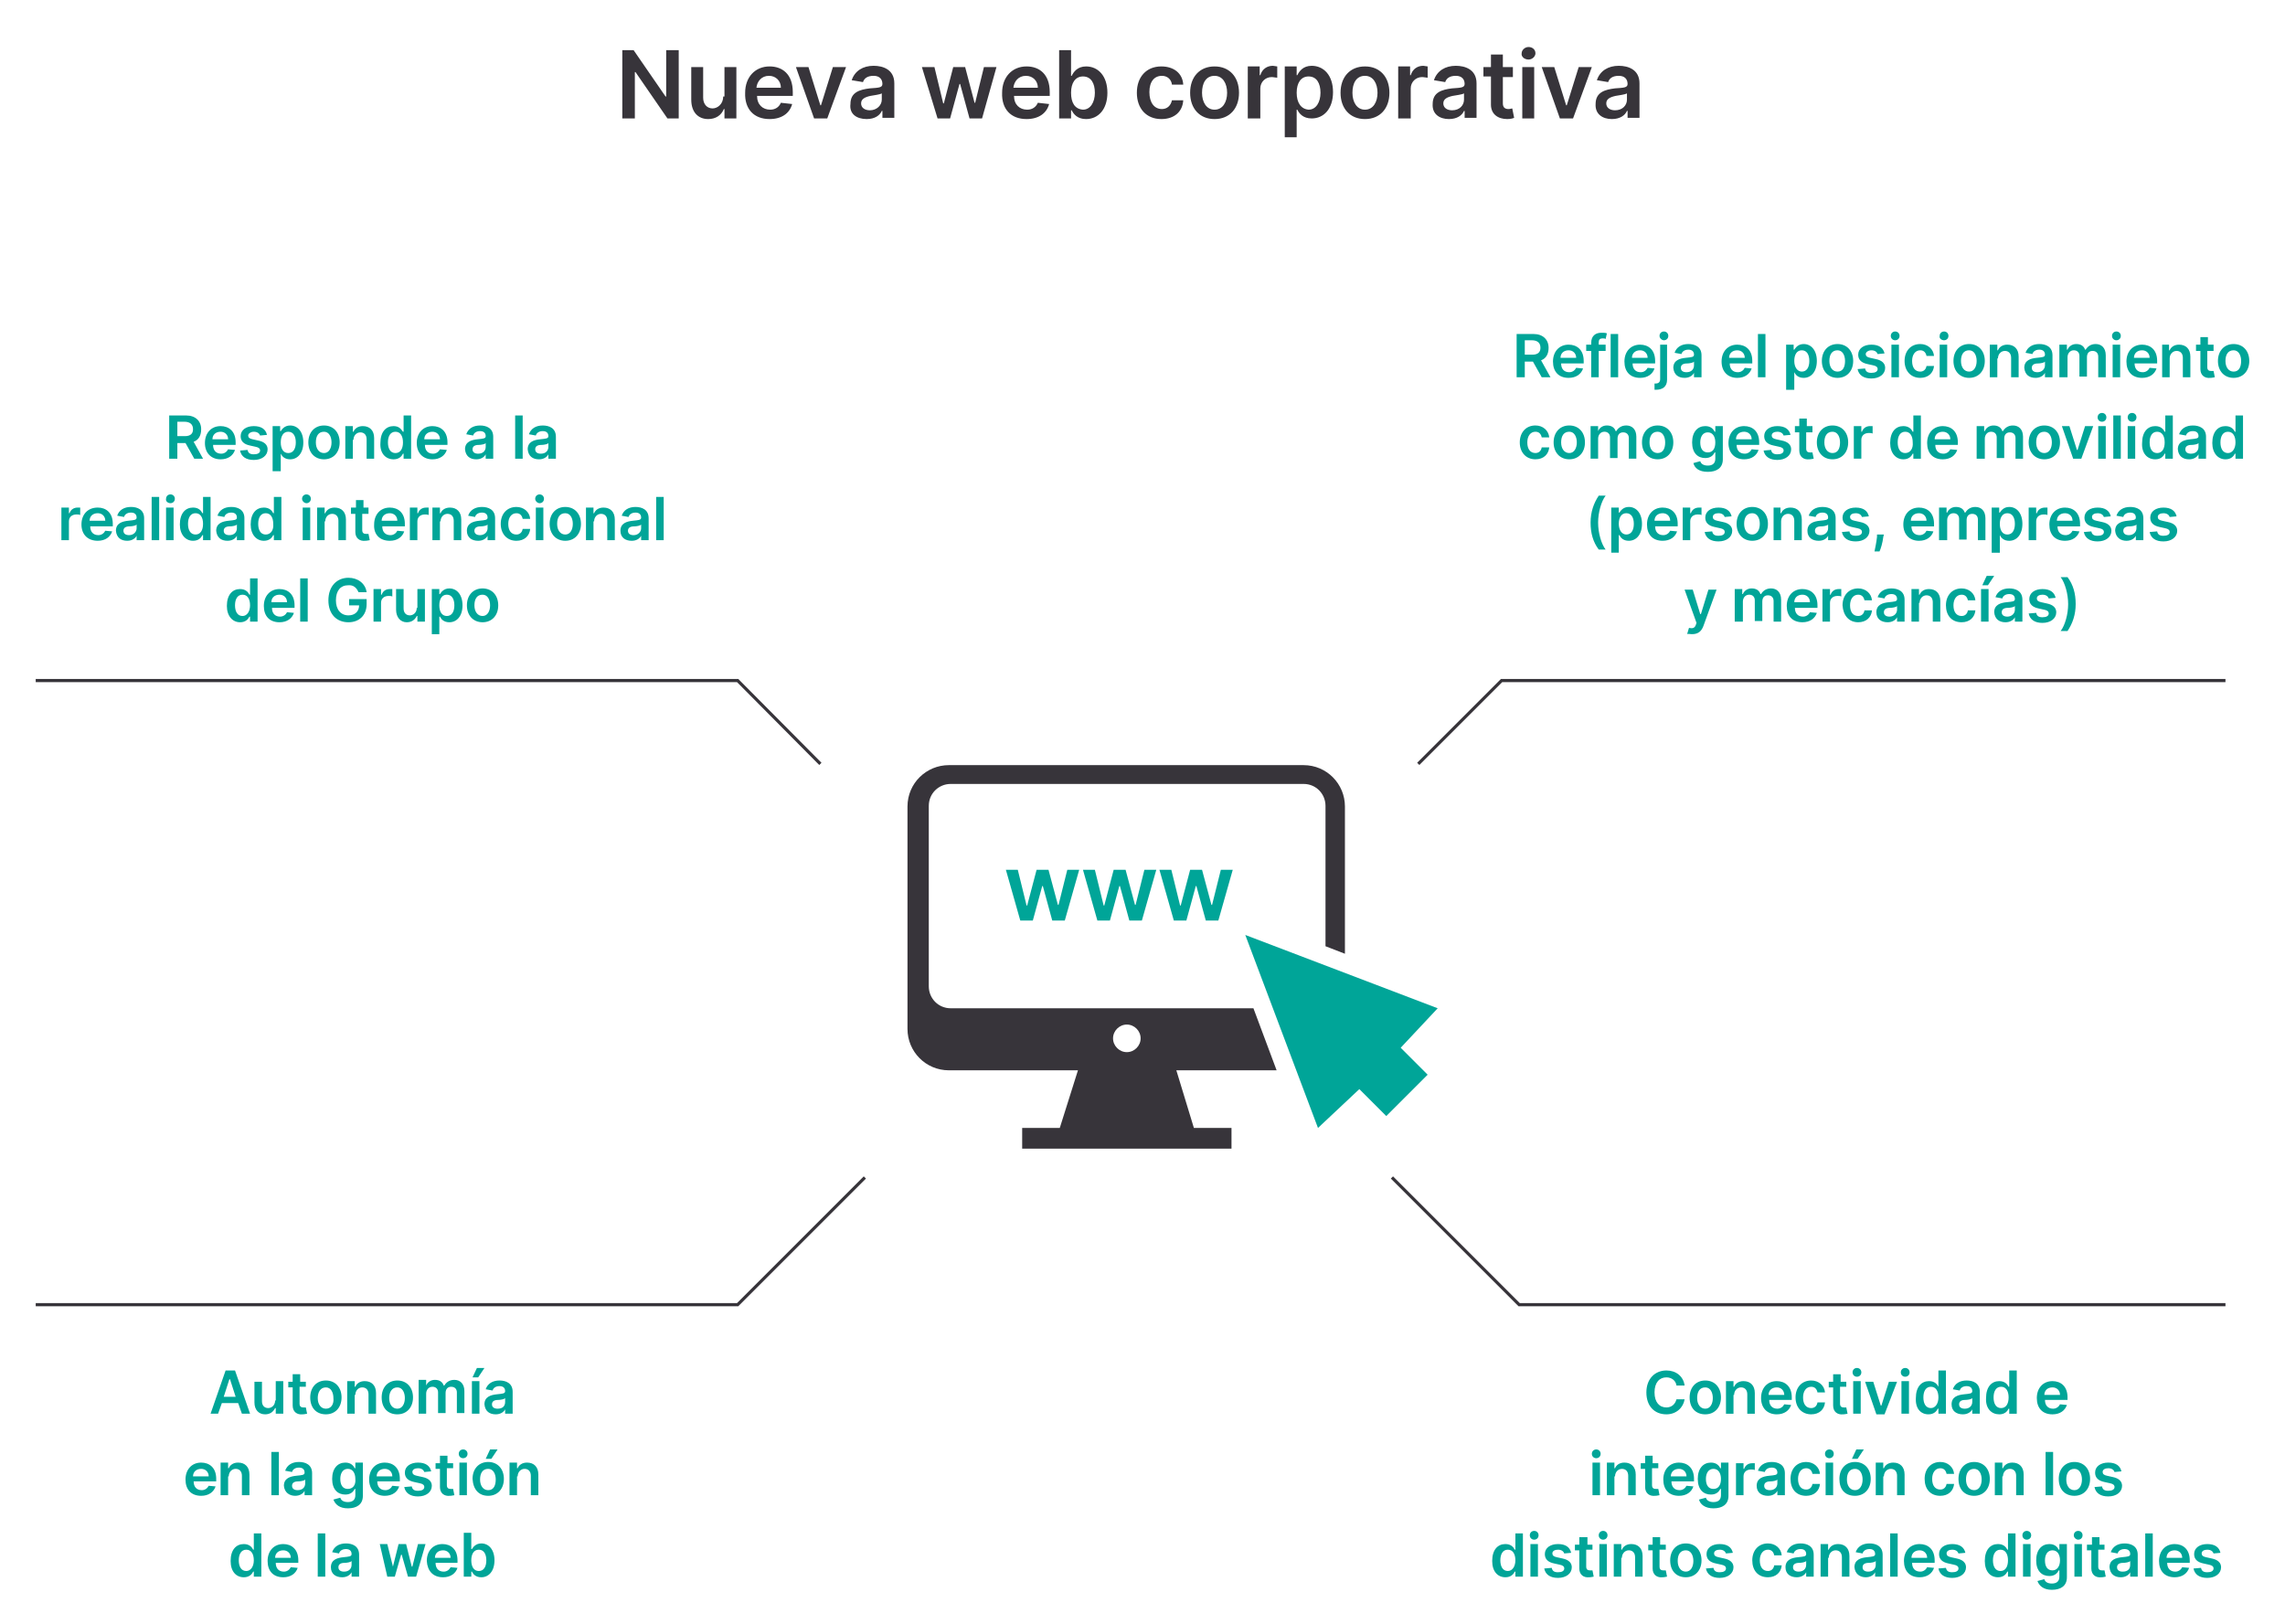 <svg enable-background="new 0 0 364.6 259.1" viewBox="0 0 364.6 259.1" xmlns="http://www.w3.org/2000/svg"><g fill="#00a598"><path d="m77 98.3c-.8 0-1.3-.7-1.3-1.7s.4-1.7 1.3-1.7c.8 0 1.2.8 1.2 1.7s-.4 1.7-1.2 1.7m0 1c1.5 0 2.5-1.1 2.5-2.7s-1-2.7-2.5-2.7-2.5 1.1-2.5 2.7 1 2.7 2.5 2.7m-6.9-2.7c0-1 .4-1.7 1.2-1.7s1.2.7 1.2 1.7-.4 1.7-1.2 1.7-1.2-.7-1.2-1.7m-1.2 4.6h1.2v-2.8h.1c.2.4.6.9 1.5.9 1.2 0 2.1-1 2.1-2.7s-.9-2.7-2.1-2.7c-.9 0-1.3.6-1.5.9h-.1v-.8h-1.2zm-2.4-4.2c0 .8-.6 1.2-1.1 1.2-.6 0-1-.4-1-1.1v-3.1h-1.2v3.3c0 1.2.7 2 1.7 2 .8 0 1.3-.4 1.6-1h.1v.9h1.2v-5.2h-1.2v3zm-6.9 2.2h1.2v-3c0-.7.5-1.1 1.2-1.1.2 0 .5 0 .6.1v-1.2c-.1 0-.3 0-.4 0-.6 0-1.1.3-1.3.9h-.1v-.9h-1.2zm-2.4-4.7h1.3c-.2-1.4-1.4-2.3-2.9-2.3-1.8 0-3.2 1.3-3.2 3.6 0 2.2 1.3 3.5 3.2 3.5 1.7 0 2.9-1.1 2.9-2.9v-.8h-2.8v1h1.6c0 1-.7 1.6-1.7 1.6-1.2 0-2-.9-2-2.4 0-1.6.8-2.4 1.9-2.4.9-.1 1.4.4 1.7 1.1m-8.1-2.2h-1.2v6.9h1.2zm-5.8 3.8c0-.7.5-1.2 1.3-1.2.7 0 1.2.5 1.2 1.2zm1.3 3.2c1.2 0 2-.6 2.3-1.5l-1.1-.1c-.2.4-.6.7-1.1.7-.8 0-1.3-.5-1.3-1.4h3.6v-.4c0-1.8-1.1-2.6-2.4-2.6-1.5 0-2.5 1.1-2.5 2.7s.9 2.6 2.5 2.6m-5.9-1c-.8 0-1.2-.7-1.2-1.7s.4-1.7 1.2-1.7 1.2.7 1.2 1.7-.5 1.7-1.2 1.7m-.4 1c.9 0 1.3-.5 1.5-.9h.1v.8h1.2v-6.9h-1.2v2.6h-.1c-.2-.4-.6-.9-1.5-.9-1.2 0-2.1.9-2.1 2.7 0 1.6.9 2.6 2.1 2.6"/><path d="m105.9 79.3h-1.2v6.9h1.2zm-4.8 6.1c-.5 0-.9-.2-.9-.7s.4-.7 1-.7c.3 0 1-.1 1.1-.3v.6c0 .6-.5 1.1-1.2 1.1m-.3.9c.8 0 1.3-.4 1.5-.8v.7h1.2v-3.5c0-1.4-1.1-1.8-2.1-1.8-1.1 0-1.9.5-2.2 1.4l1.1.2c.1-.4.5-.7 1.1-.7s.9.3.9.8c0 .4-.4.4-1.3.5-1 .1-2 .4-2 1.6 0 1.1.8 1.6 1.8 1.6m-6-3.1c0-.7.5-1.2 1.1-1.2s1 .4 1 1.1v3.1h1.2v-3.3c0-1.2-.7-1.9-1.8-1.9-.8 0-1.3.4-1.5.9h-.1v-.9h-1.2v5.2h1.2v-3zm-4.6 2.1c-.8 0-1.3-.7-1.3-1.7s.4-1.7 1.3-1.7c.8 0 1.2.8 1.2 1.7s-.4 1.7-1.2 1.7m0 1c1.5 0 2.5-1.1 2.5-2.7s-1-2.7-2.5-2.7-2.5 1.1-2.5 2.7 1 2.7 2.5 2.7m-4.1-6c.4 0 .7-.3.7-.7s-.3-.7-.7-.7-.7.3-.7.7.4.7.7.7m-.6 5.9h1.2v-5.2h-1.2zm-3.1.1c1.3 0 2.1-.8 2.2-1.9h-1.2c-.1.6-.5.9-1 .9-.8 0-1.3-.6-1.3-1.7 0-1 .5-1.7 1.3-1.7.6 0 .9.4 1 .9h1.2c-.1-1.1-1-1.9-2.2-1.9-1.5 0-2.5 1.1-2.5 2.7s1 2.7 2.5 2.7m-5.8-.9c-.5 0-.9-.2-.9-.7s.4-.7 1-.7c.3 0 1-.1 1.1-.3v.6c0 .6-.5 1.1-1.2 1.1m-.3.9c.8 0 1.3-.4 1.5-.8v.7h1.2v-3.5c0-1.4-1.1-1.8-2.1-1.8-1.1 0-1.9.5-2.2 1.4l1.1.2c.1-.4.5-.7 1.1-.7s.9.3.9.8c0 .4-.4.4-1.3.5-1 .1-2 .4-2 1.6 0 1.1.8 1.6 1.8 1.6m-6-3.1c0-.7.5-1.2 1.1-1.2s1 .4 1 1.1v3.1h1.2v-3.3c0-1.2-.7-1.9-1.8-1.9-.8 0-1.3.4-1.5.9h-.1v-.9h-1.2v5.2h1.2v-3zm-4.9 3h1.2v-3c0-.7.5-1.1 1.2-1.1.2 0 .5 0 .6.1v-1.2c-.1 0-.3 0-.4 0-.6 0-1.1.3-1.3.9h-.1v-.9h-1.2zm-4.5-3.1c0-.7.5-1.2 1.3-1.2.7 0 1.2.5 1.2 1.2zm1.3 3.2c1.2 0 2-.6 2.3-1.5l-1.1-.1c-.2.4-.6.7-1.1.7-.8 0-1.3-.5-1.3-1.4h3.6v-.4c0-1.8-1.1-2.6-2.4-2.6-1.5 0-2.5 1.1-2.5 2.7-.1 1.6.9 2.6 2.5 2.6m-3.2-5.3h-1v-1.2h-1.2v1.2h-.8v1h.7v2.9c0 1 .7 1.5 1.6 1.4.3 0 .6-.1.7-.1l-.2-1c-.1 0-.2 0-.4 0-.3 0-.6-.1-.6-.6v-2.6h1v-1zm-7.1 2.2c0-.7.5-1.2 1.1-1.2s1 .4 1 1.1v3.1h1.2v-3.3c0-1.2-.7-1.9-1.8-1.9-.8 0-1.3.4-1.5.9h-.1v-.9h-1.2v5.2h1.2v-3zm-3-2.9c.4 0 .7-.3.7-.7s-.3-.7-.7-.7-.7.3-.7.7.4.7.7.7m-.6 5.9h1.2v-5.2h-1.2zm-5.9-.9c-.8 0-1.2-.7-1.2-1.7s.4-1.7 1.2-1.7 1.2.7 1.2 1.7c.1 1-.4 1.7-1.2 1.7m-.3 1c.9 0 1.3-.5 1.5-.9h.1v.8h1.2v-6.9h-1.2v2.6h-.1c-.2-.4-.6-.9-1.5-.9-1.2 0-2.1.9-2.1 2.7 0 1.6.9 2.6 2.1 2.6m-5.5-.9c-.5 0-.9-.2-.9-.7s.4-.7 1-.7c.3 0 1-.1 1.1-.3v.6c0 .6-.4 1.1-1.2 1.1m-.3.9c.8 0 1.3-.4 1.5-.8v.7h1.2v-3.5c0-1.4-1.1-1.8-2.1-1.8-1.1 0-1.9.5-2.2 1.4l1.1.2c.1-.4.5-.7 1.1-.7s.9.3.9.8c0 .4-.4.4-1.3.5-1 .1-2 .4-2 1.6.1 1.1.8 1.6 1.8 1.6m-5.1-1c-.8 0-1.2-.7-1.2-1.7s.4-1.7 1.2-1.7 1.2.7 1.2 1.7-.4 1.7-1.2 1.7m-.4 1c.9 0 1.3-.5 1.5-.9h.1v.8h1.2v-6.9h-1.2v2.6h-.1c-.2-.4-.6-.9-1.5-.9-1.2 0-2.1.9-2.1 2.7 0 1.6.9 2.6 2.1 2.6m-3.6-6c.4 0 .7-.3.7-.7s-.3-.7-.7-.7-.7.3-.7.7c-.1.4.3.7.7.7m-.7 5.9h1.2v-5.2h-1.2zm-1.1-6.9h-1.2v6.9h1.2zm-4.8 6.1c-.5 0-.9-.2-.9-.7s.4-.7 1-.7c.3 0 1-.1 1.1-.3v.6c0 .6-.5 1.1-1.2 1.1m-.3.9c.8 0 1.3-.4 1.5-.8v.7h1.2v-3.5c0-1.4-1.1-1.8-2.1-1.8-1.1 0-1.9.5-2.2 1.4l1.1.2c.1-.4.5-.7 1.1-.7s.9.3.9.8c0 .4-.4.4-1.3.5-1 .1-2 .4-2 1.6.1 1.1.8 1.6 1.8 1.6m-6-3.2c0-.7.5-1.2 1.3-1.2.7 0 1.2.5 1.2 1.2zm1.3 3.2c1.2 0 2-.6 2.3-1.5l-1.1-.1c-.2.4-.6.7-1.1.7-.8 0-1.3-.5-1.3-1.4h3.6v-.4c0-1.8-1.1-2.6-2.4-2.6-1.6 0-2.6 1.1-2.6 2.7s1 2.6 2.6 2.6m-5.8-.1h1.2v-3c0-.7.5-1.1 1.2-1.1.2 0 .5 0 .6.1v-1.2c-.1 0-.3 0-.4 0-.6 0-1.1.3-1.3.9h-.1v-.9h-1.2z"/><path d="m86.3 72.4c-.5 0-.9-.2-.9-.7s.4-.7 1-.7c.3 0 1-.1 1.1-.3v.6c0 .6-.4 1.1-1.2 1.1m-.3.9c.8 0 1.3-.4 1.5-.8v.7h1.2v-3.5c0-1.4-1.1-1.8-2.1-1.8-1.1 0-1.9.5-2.2 1.4l1.1.2c.1-.4.5-.7 1.1-.7s.9.3.9.8c0 .4-.4.4-1.3.5-1 .1-2 .4-2 1.6.1 1.1.8 1.6 1.8 1.6m-2.6-7h-1.2v6.9h1.2zm-7.1 6.1c-.5 0-.9-.2-.9-.7s.4-.7 1-.7c.3 0 1-.1 1.1-.3v.6c0 .6-.4 1.1-1.2 1.1m-.3.9c.8 0 1.3-.4 1.5-.8v.7h1.2v-3.5c0-1.4-1.1-1.8-2.1-1.8-1.1 0-1.9.5-2.2 1.4l1.1.2c.1-.4.5-.7 1.1-.7s.9.3.9.8c0 .4-.4.4-1.3.5-1 .1-2 .4-2 1.6.1 1.1.8 1.6 1.8 1.6m-8.3-3.2c0-.7.5-1.2 1.3-1.2.7 0 1.2.5 1.2 1.2zm1.3 3.2c1.2 0 2-.6 2.3-1.5l-1.1-.1c-.2.4-.6.7-1.1.7-.8 0-1.3-.5-1.3-1.4h3.6v-.4c0-1.8-1.1-2.6-2.4-2.6-1.5 0-2.5 1.1-2.5 2.7s1 2.6 2.5 2.6m-5.9-1c-.8 0-1.2-.7-1.2-1.7s.4-1.7 1.2-1.7 1.2.7 1.2 1.7-.4 1.7-1.2 1.7m-.3 1c.9 0 1.3-.5 1.5-.9h.1v.8h1.2v-6.9h-1.2v2.6h-.1c-.3-.4-.6-.9-1.5-.9-1.2 0-2.1.9-2.1 2.7-.1 1.6.8 2.6 2.1 2.6m-6.4-3.1c0-.7.5-1.2 1.1-1.2s1 .4 1 1.1v3.1h1.2v-3.3c0-1.2-.7-1.9-1.8-1.9-.8 0-1.3.4-1.5.9h-.1v-.9h-1.2v5.2h1.2v-3zm-4.7 2.1c-.8 0-1.3-.7-1.3-1.7s.4-1.7 1.3-1.7c.8 0 1.2.8 1.2 1.7s-.4 1.7-1.2 1.7m0 1c1.5 0 2.5-1.1 2.5-2.7s-1-2.7-2.5-2.7-2.5 1.1-2.5 2.7 1 2.7 2.5 2.7m-6.9-2.7c0-1 .4-1.7 1.2-1.7s1.2.7 1.2 1.7-.4 1.7-1.2 1.7-1.2-.7-1.2-1.7m-1.2 4.6h1.2v-2.8c.2.4.6.9 1.5.9 1.2 0 2.1-1 2.1-2.7s-.9-2.7-2.1-2.7c-.9 0-1.3.6-1.5.9h-.1v-.8h-1.2v7.2zm-1-5.8c-.2-.9-.9-1.4-2.1-1.4s-2.1.6-2.1 1.6c0 .8.5 1.3 1.5 1.5l.9.2c.5.1.7.3.7.6 0 .4-.4.6-1 .6s-.9-.2-1-.7l-1.2.1c.2 1 1 1.5 2.2 1.5 1.3 0 2.2-.7 2.2-1.7 0-.7-.5-1.2-1.5-1.4l-.9-.2c-.5-.1-.7-.3-.7-.6s.4-.6.9-.6c.6 0 .9.3 1 .6zm-8.7.7c0-.7.5-1.2 1.3-1.2.7 0 1.2.5 1.2 1.2zm1.3 3.2c1.2 0 2-.6 2.3-1.5l-1.1-.1c-.2.4-.6.7-1.1.7-.8 0-1.3-.5-1.3-1.4h3.6v-.4c0-1.8-1.1-2.6-2.4-2.6-1.5 0-2.5 1.1-2.5 2.7s1 2.6 2.5 2.6m-6.9-3.7v-2.3h1.1c.9 0 1.4.4 1.4 1.2 0 .7-.4 1.1-1.3 1.1zm-1.3 3.6h1.3v-2.5h1.3l1.4 2.5h1.4l-1.5-2.7c.8-.3 1.2-1 1.2-2 0-1.3-.9-2.2-2.4-2.2h-2.7z"/><path d="m75.2 249c0-1 .4-1.7 1.2-1.7s1.2.7 1.2 1.7-.4 1.7-1.2 1.7-1.2-.7-1.2-1.7m-1.2 2.6h1.2v-.8h.1c.2.4.6.9 1.5.9 1.2 0 2.1-1 2.1-2.7s-.9-2.7-2.1-2.7c-.9 0-1.3.6-1.5.9h-.1v-2.6h-1.2zm-4.6-3c0-.7.5-1.2 1.3-1.2.7 0 1.2.5 1.2 1.2zm1.3 3.1c1.2 0 2-.6 2.3-1.5l-1.1-.1c-.2.4-.6.7-1.1.7-.8 0-1.3-.5-1.3-1.4h3.5v-.4c0-1.8-1.1-2.6-2.4-2.6-1.5 0-2.5 1.1-2.5 2.7.1 1.6 1 2.6 2.6 2.6m-8.9-.1h1.2l1-3.5h.1l1 3.5h1.3l1.5-5.2h-1.2l-.9 3.6h-.1l-.9-3.6h-1.2l-.9 3.6-.9-3.6h-1.2zm-6.9-.8c-.5 0-.9-.2-.9-.7s.4-.7 1-.7c.3 0 1-.1 1.1-.3v.6c0 .7-.5 1.1-1.2 1.1m-.3.9c.8 0 1.3-.4 1.5-.8v.7h1.2v-3.5c0-1.4-1.1-1.8-2.1-1.8-1.1 0-1.9.5-2.2 1.4l1.1.2c.1-.4.5-.7 1.1-.7s.9.3.9.8c0 .4-.4.4-1.3.5-1 .1-2 .4-2 1.6 0 1.1.8 1.6 1.8 1.6m-2.7-7h-1.2v6.9h1.2zm-8 3.9c0-.7.5-1.2 1.3-1.2.7 0 1.2.5 1.2 1.2zm1.3 3.1c1.2 0 2-.6 2.3-1.5l-1.1-.1c-.2.4-.6.7-1.1.7-.8 0-1.3-.5-1.3-1.4h3.6v-.4c0-1.8-1.1-2.6-2.4-2.6-1.5 0-2.5 1.1-2.5 2.7s.9 2.6 2.5 2.6m-5.9-1c-.8 0-1.2-.7-1.2-1.7s.4-1.7 1.2-1.7 1.2.7 1.2 1.7-.5 1.7-1.2 1.7m-.4 1c.9 0 1.3-.5 1.5-.9h.1v.8h1.2v-6.9h-1.2v2.6h-.1c-.2-.4-.6-.9-1.5-.9-1.2 0-2.1.9-2.1 2.7 0 1.7.9 2.6 2.1 2.6"/><path d="m82.6 235.6c0-.7.5-1.2 1.1-1.2s1 .4 1 1.1v3.1h1.2v-3.3c0-1.2-.7-1.9-1.8-1.9-.8 0-1.3.4-1.5.9h-.1v-.9h-1.2v5.2h1.2v-3zm-5.1-2.8h.9l1-1.5h-1.2zm.4 5c-.8 0-1.3-.7-1.3-1.7s.4-1.7 1.3-1.7c.8 0 1.2.8 1.2 1.7s-.3 1.7-1.2 1.7m0 .9c1.5 0 2.5-1.1 2.5-2.7s-1-2.7-2.5-2.7-2.5 1.1-2.5 2.7c.1 1.7 1 2.7 2.5 2.7m-4-6c.4 0 .7-.3.7-.7s-.3-.7-.7-.7-.7.3-.7.7.3.7.7.7m-.6 5.9h1.2v-5.2h-1.2zm-.9-5.1h-1v-1.2h-1.2v1.2h-.7v.9h.7v2.9c0 1 .7 1.5 1.6 1.4.3 0 .6-.1.7-.1l-.2-1c-.1 0-.2 0-.4 0-.3 0-.6-.1-.6-.6v-2.7h1v-.8zm-3.6 1.3c-.2-.9-.9-1.4-2.1-1.4s-2.1.6-2.1 1.6c0 .8.5 1.3 1.5 1.5l.9.2c.5.1.7.3.7.6 0 .4-.4.6-1 .6s-.9-.2-1-.7l-1.2.1c.2 1 1 1.5 2.2 1.5 1.3 0 2.2-.7 2.2-1.7 0-.7-.5-1.2-1.5-1.4l-.9-.2c-.5-.1-.7-.3-.7-.6 0-.4.4-.6.9-.6.6 0 .9.3 1 .6zm-8.7.8c0-.7.5-1.2 1.3-1.2.7 0 1.2.5 1.2 1.2zm1.3 3.1c1.2 0 2-.6 2.3-1.5l-1.1-.1c-.2.4-.6.7-1.1.7-.8 0-1.3-.5-1.3-1.4h3.6v-.4c0-1.8-1.1-2.6-2.4-2.6-1.5 0-2.5 1.1-2.5 2.7s1 2.6 2.5 2.6m-5.9-1.1c-.8 0-1.2-.6-1.2-1.6 0-.9.4-1.6 1.2-1.6s1.2.7 1.2 1.6c.1 1-.4 1.6-1.2 1.6m0 3.1c1.4 0 2.4-.6 2.4-2v-5.3h-1.2v.9h-.1c-.2-.4-.6-.9-1.5-.9-1.2 0-2.1.9-2.1 2.6s.9 2.5 2.1 2.5c.9 0 1.3-.5 1.5-.9h.1v1c0 .8-.5 1.1-1.2 1.1s-1.1-.3-1.2-.7l-1.1.3c.3.8 1 1.4 2.3 1.4m-8-2.9c-.5 0-.9-.2-.9-.7s.4-.7 1-.7c.3 0 1-.1 1.1-.3v.6c0 .7-.5 1.1-1.2 1.1m-.4.9c.8 0 1.3-.4 1.5-.8v.7h1.2v-3.5c0-1.4-1.1-1.8-2.1-1.8-1.1 0-1.9.5-2.2 1.4l1.1.2c.1-.4.5-.7 1.1-.7s.9.3.9.8c0 .4-.4.4-1.3.5-1 .1-2 .4-2 1.6.1 1.1.9 1.6 1.8 1.6m-2.6-7h-1.2v6.9h1.2zm-8 3.9c0-.7.5-1.2 1.1-1.2s1 .4 1 1.1v3.1h1.2v-3.3c0-1.2-.7-1.9-1.8-1.9-.8 0-1.3.4-1.5.9h-.1v-.9h-1.2v5.2h1.2v-3zm-5.7 0c0-.7.5-1.2 1.3-1.2.7 0 1.2.5 1.2 1.2zm1.3 3.1c1.2 0 2-.6 2.3-1.5l-1.1-.1c-.2.4-.6.7-1.1.7-.8 0-1.3-.5-1.3-1.4h3.6v-.4c0-1.8-1.1-2.6-2.4-2.6-1.5 0-2.5 1.1-2.5 2.7s.9 2.6 2.5 2.6"/><path d="m79.4 224.8c-.5 0-.9-.2-.9-.7s.4-.7 1-.7c.3 0 1-.1 1.1-.3v.6c0 .7-.4 1.1-1.2 1.1m-.3.9c.8 0 1.3-.4 1.5-.8v.7h1.2v-3.5c0-1.4-1.1-1.8-2.1-1.8-1.1 0-1.9.5-2.2 1.4l1.1.2c.1-.4.5-.7 1.1-.7s.9.3.9.8c0 .4-.4.4-1.3.5-1 .1-2 .4-2 1.6.1 1.1.8 1.6 1.8 1.6m-3.7-5.9h.9l1-1.5h-1.2zm-.1 5.8h1.2v-5.2h-1.2zm-8.5 0h1.2v-3.2c0-.6.4-1.1 1-1.1.5 0 .9.3.9.9v3.3h1.2v-3.2c0-.6.3-1 .9-1 .5 0 .9.3.9.9v3.3h1.2v-3.5c0-1.2-.7-1.8-1.6-1.8-.8 0-1.3.4-1.6.9h-.1c-.2-.6-.7-.9-1.4-.9s-1.2.4-1.4.9v-.9h-1.2zm-3.4-.8c-.8 0-1.3-.7-1.3-1.7 0-.9.4-1.7 1.3-1.7.8 0 1.2.8 1.2 1.7s-.4 1.7-1.2 1.7m0 .9c1.5 0 2.5-1.1 2.5-2.7s-1-2.7-2.5-2.7-2.5 1.1-2.5 2.7c0 1.7 1 2.7 2.5 2.7m-6.7-3.1c0-.7.5-1.2 1.1-1.2s1 .4 1 1.1v3.1h1.2v-3.3c0-1.2-.7-1.9-1.8-1.9-.8 0-1.3.4-1.5.9h-.1v-.9h-1.2v5.2h1.2v-3zm-4.7 2.2c-.8 0-1.3-.7-1.3-1.7 0-.9.4-1.7 1.3-1.7.8 0 1.2.8 1.2 1.7.1.9-.3 1.7-1.2 1.7m0 .9c1.5 0 2.5-1.1 2.5-2.7s-1-2.7-2.5-2.7-2.5 1.1-2.5 2.7c0 1.7 1 2.7 2.5 2.7m-3.1-5.2h-1v-1.2h-1.2v1.2h-.7v.9h.7v2.9c0 1 .7 1.5 1.6 1.4.3 0 .6-.1.7-.1l-.2-1c-.1 0-.2 0-.4 0-.3 0-.6-.1-.6-.6v-2.7h1v-.8zm-5 3c0 .8-.6 1.2-1.1 1.2-.6 0-1-.4-1-1.1v-3.1h-1.2v3.3c0 1.2.7 1.9 1.7 1.9.8 0 1.3-.4 1.6-1h.1v.9h1.2v-5.2h-1.2v3.1zm-8.2-.6.9-2.8h.1l.9 2.8zm-.9 2.7.6-1.7h2.6l.6 1.7h1.3l-2.4-6.9h-1.5l-2.4 6.9z"/><path d="m331.2 96.4c0-1.7-.4-3.1-1.3-4.3h-1.1c.7.9 1.2 2.7 1.2 4.3s-.5 3.4-1.2 4.3h1.1c.8-1.2 1.3-2.6 1.3-4.3m-3.2-1c-.2-.9-.9-1.4-2.1-1.4s-2.1.6-2.1 1.6c0 .8.5 1.3 1.5 1.5l.9.2c.5.1.7.3.7.6 0 .4-.4.6-1 .6s-.9-.2-1-.7l-1.2.1c.2 1 1 1.5 2.2 1.5 1.3 0 2.2-.7 2.2-1.7 0-.7-.5-1.2-1.5-1.4l-.9-.2c-.5-.1-.7-.3-.7-.6 0-.4.4-.6.9-.6.6 0 .9.3 1 .6zm-7.7 3c-.5 0-.9-.2-.9-.7s.4-.7 1-.7c.3 0 1-.1 1.1-.3v.6c0 .6-.5 1.1-1.2 1.1m-.3.9c.8 0 1.3-.4 1.5-.8v.7h1.2v-3.5c0-1.4-1.1-1.8-2.1-1.8-1.1 0-1.9.5-2.2 1.4l1.1.2c.1-.4.5-.7 1.1-.7s.9.3.9.8c0 .4-.4.4-1.3.5-1 .1-2 .4-2 1.6.1 1.1.8 1.6 1.8 1.6m-3.7-5.9h.9l1-1.5h-1.2zm-.2 5.8h1.2v-5.2h-1.2zm-3.1.1c1.3 0 2.1-.8 2.2-1.9h-1.2c-.1.6-.5.9-1 .9-.8 0-1.3-.6-1.3-1.7 0-1 .5-1.7 1.3-1.7.6 0 .9.4 1 .9h1.2c-.1-1.1-1-1.9-2.2-1.9-1.5 0-2.5 1.1-2.5 2.7s.9 2.7 2.5 2.7m-6.7-3.1c0-.7.5-1.2 1.1-1.2s1 .4 1 1.1v3.1h1.2v-3.3c0-1.2-.7-1.9-1.8-1.9-.8 0-1.3.4-1.5.9h-.1v-.9h-1.2v5.2h1.2v-3zm-4.8 2.2c-.5 0-.9-.2-.9-.7s.4-.7 1-.7c.3 0 1-.1 1.1-.3v.6c0 .6-.5 1.1-1.2 1.1m-.3.9c.8 0 1.3-.4 1.5-.8v.7h1.2v-3.5c0-1.4-1.1-1.8-2.1-1.8-1.1 0-1.9.5-2.2 1.4l1.1.2c.1-.4.5-.7 1.1-.7s.9.3.9.8c0 .4-.4.4-1.3.5-1 .1-2 .4-2 1.6 0 1.1.8 1.6 1.8 1.6m-4.7 0c1.3 0 2.1-.8 2.2-1.9h-1.2c-.1.6-.5.9-1 .9-.8 0-1.3-.6-1.3-1.7 0-1 .5-1.7 1.3-1.7.6 0 .9.4 1 .9h1.2c-.1-1.1-1-1.9-2.2-1.9-1.5 0-2.5 1.1-2.5 2.7.1 1.6 1 2.7 2.5 2.7m-5.7-.1h1.2v-3c0-.7.5-1.1 1.2-1.1.2 0 .5 0 .6.1v-1.2c-.1 0-.3 0-.4 0-.6 0-1.1.3-1.3.9h-.1v-.9h-1.2zm-4.5-3.1c0-.7.5-1.2 1.3-1.2.7 0 1.2.5 1.2 1.2zm1.3 3.2c1.2 0 2-.6 2.3-1.5l-1.1-.1c-.2.4-.6.7-1.1.7-.8 0-1.3-.5-1.3-1.4h3.6v-.4c0-1.8-1.1-2.6-2.4-2.6-1.5 0-2.5 1.1-2.5 2.7s.9 2.6 2.5 2.6m-10.7-.1h1.2v-3.2c0-.6.4-1.1 1-1.1.5 0 .9.3.9.9v3.3h1.2v-3.1c0-.6.3-1 .9-1 .5 0 .9.3.9.9v3.3h1.2v-3.5c0-1.2-.7-1.8-1.6-1.8-.8 0-1.3.4-1.6.9h-.1c-.2-.6-.7-.9-1.4-.9s-1.2.4-1.4.9h-.1v-.8h-1.2v5.2zm-6.9 2c1 0 1.5-.5 1.8-1.3l2.1-5.8h-1.3l-1.2 3.9h-.1l-1.2-3.9h-1.3l1.9 5.3-.1.3c-.2.6-.6.6-1.1.5l-.3 1c.1-.1.4 0 .8 0"/><path d="m347.3 82.4c-.2-.9-.9-1.4-2.1-1.4s-2.1.6-2.1 1.6c0 .8.5 1.3 1.5 1.5l.9.2c.5.1.7.3.7.6 0 .4-.4.6-1 .6s-.9-.2-1-.7l-1.2.1c.2 1 1 1.5 2.2 1.5 1.3 0 2.2-.7 2.2-1.7 0-.7-.5-1.2-1.5-1.4l-.9-.2c-.5-.1-.7-.3-.7-.6 0-.4.4-.6.9-.6.6 0 .9.3 1 .6zm-7.6 3c-.5 0-.9-.2-.9-.7s.4-.7 1-.7c.3 0 1-.1 1.1-.3v.6c0 .6-.5 1.1-1.2 1.1m-.4.9c.8 0 1.3-.4 1.5-.8v.7h1.2v-3.5c0-1.4-1.1-1.8-2.1-1.8-1.1 0-1.9.5-2.2 1.4l1.1.2c.1-.4.5-.7 1.1-.7s.9.3.9.8c0 .4-.4.4-1.3.5-1 .1-2 .4-2 1.6.1 1.1.9 1.6 1.8 1.6m-2.5-3.9c-.2-.9-.9-1.4-2.1-1.4s-2.1.6-2.1 1.6c0 .8.5 1.3 1.5 1.5l.9.2c.5.1.7.3.7.6 0 .4-.4.6-1 .6s-.9-.2-1-.7l-1.2.1c.2 1 1 1.5 2.2 1.5 1.3 0 2.2-.7 2.2-1.7 0-.7-.5-1.2-1.5-1.4l-.9-.2c-.5-.1-.7-.3-.7-.6 0-.4.4-.6.9-.6.6 0 .9.3 1 .6zm-8.6.7c0-.7.5-1.2 1.3-1.2.7 0 1.2.5 1.2 1.2zm1.3 3.2c1.2 0 2-.6 2.3-1.5l-1.1-.1c-.2.4-.6.7-1.1.7-.8 0-1.3-.5-1.3-1.4h3.6v-.4c0-1.8-1.1-2.6-2.4-2.6-1.5 0-2.5 1.1-2.5 2.7s.9 2.6 2.5 2.6m-5.8-.1h1.2v-3c0-.7.5-1.1 1.2-1.1.2 0 .5 0 .6.1v-1.2c-.1 0-.3 0-.4 0-.6 0-1.1.3-1.3.9h-.1v-.9h-1.2zm-4.6-2.6c0-1 .4-1.7 1.2-1.7s1.2.7 1.2 1.7-.4 1.7-1.2 1.7-1.2-.7-1.2-1.7m-1.2 4.6h1.2v-2.8c.2.4.6.9 1.5.9 1.2 0 2.1-1 2.1-2.7s-.9-2.7-2.1-2.7c-.9 0-1.3.6-1.5.9h-.1v-.8h-1.2v7.2zm-8.4-2h1.2v-3.2c0-.6.4-1.1 1-1.1.5 0 .9.3.9.9v3.3h1.2v-3.1c0-.6.3-1 .9-1 .5 0 .9.3.9.9v3.3h1.2v-3.5c0-1.2-.7-1.8-1.6-1.8-.8 0-1.3.4-1.6.9h-.1c-.2-.6-.7-.9-1.4-.9s-1.2.4-1.4.9h-.1v-.8h-1.2v5.2zm-4.6-3.1c0-.7.5-1.2 1.3-1.2.7 0 1.2.5 1.2 1.2zm1.3 3.2c1.2 0 2-.6 2.3-1.5l-1.1-.1c-.2.4-.6.7-1.1.7-.8 0-1.3-.5-1.3-1.4h3.6v-.4c0-1.8-1.1-2.6-2.4-2.6-1.5 0-2.5 1.1-2.5 2.7s1 2.6 2.5 2.6m-5.6-1h-1.1v.4c-.1.9-.3 1.8-.4 2.3h.8c.2-.4.5-1.4.6-2.3zm-2.4-2.9c-.2-.9-.9-1.4-2.1-1.4s-2.1.6-2.1 1.6c0 .8.5 1.3 1.5 1.5l.9.2c.5.1.7.3.7.6 0 .4-.4.6-1 .6s-.9-.2-1-.7l-1.2.1c.2 1 1 1.5 2.2 1.5 1.3 0 2.2-.7 2.2-1.7 0-.7-.5-1.2-1.5-1.4l-.9-.2c-.5-.1-.7-.3-.7-.6 0-.4.4-.6.9-.6.6 0 .9.3 1 .6zm-7.7 3c-.5 0-.9-.2-.9-.7s.4-.7 1-.7c.3 0 1-.1 1.1-.3v.6c0 .6-.5 1.1-1.2 1.1m-.3.9c.8 0 1.3-.4 1.5-.8v.7h1.2v-3.5c0-1.4-1.1-1.8-2.1-1.8-1.1 0-1.9.5-2.2 1.4l1.1.2c.1-.4.5-.7 1.1-.7s.9.3.9.8c0 .4-.4.4-1.3.5-1 .1-2 .4-2 1.6 0 1.1.8 1.6 1.8 1.6m-6-3.1c0-.7.5-1.2 1.1-1.2s1 .4 1 1.1v3.1h1.2v-3.3c0-1.2-.7-1.9-1.8-1.9-.8 0-1.3.4-1.5.9h-.1v-.9h-1.1v5.2h1.2zm-4.6 2.1c-.8 0-1.3-.7-1.3-1.7s.4-1.7 1.3-1.7c.8 0 1.2.8 1.2 1.7s-.4 1.7-1.2 1.7m0 1c1.5 0 2.5-1.1 2.5-2.7s-1-2.7-2.5-2.7-2.5 1.1-2.5 2.7 1 2.7 2.5 2.7m-3.3-3.9c-.2-.9-.9-1.4-2.1-1.4s-2.1.6-2.1 1.6c0 .8.5 1.3 1.5 1.5l.9.2c.5.1.7.3.7.6 0 .4-.4.6-1 .6s-.9-.2-1-.7l-1.2.1c.2 1 1 1.5 2.2 1.5 1.3 0 2.2-.7 2.2-1.7 0-.7-.5-1.2-1.5-1.4l-.9-.2c-.5-.1-.7-.3-.7-.6 0-.4.4-.6.9-.6.6 0 .9.3 1 .6zm-7.8 3.8h1.2v-3c0-.7.5-1.1 1.2-1.1.2 0 .5 0 .6.1v-1.2c-.1 0-.3 0-.4 0-.6 0-1.1.3-1.3.9h-.1v-.9h-1.2zm-4.5-3.1c0-.7.5-1.2 1.3-1.2.7 0 1.2.5 1.2 1.2zm1.3 3.2c1.2 0 2-.6 2.3-1.5l-1.1-.1c-.2.4-.6.7-1.1.7-.8 0-1.3-.5-1.3-1.4h3.6v-.4c0-1.8-1.1-2.6-2.4-2.6-1.5 0-2.5 1.1-2.5 2.7s.9 2.6 2.5 2.6m-7-2.7c0-1 .4-1.7 1.2-1.7s1.2.7 1.2 1.7-.4 1.7-1.2 1.7c-.7 0-1.2-.7-1.2-1.7m-1.2 4.6h1.2v-2.8h.1c.2.4.6.9 1.5.9 1.2 0 2.1-1 2.1-2.7s-.9-2.7-2.1-2.7c-.9 0-1.3.6-1.5.9h-.1v-.8h-1.2zm-3.3-4.8c0 1.7.4 3.1 1.3 4.3h1.1c-.7-.9-1.2-2.7-1.2-4.3s.5-3.4 1.2-4.3h-1.1c-.8 1.2-1.3 2.6-1.3 4.3"/><path d="m355.5 72.3c-.8 0-1.2-.7-1.2-1.7s.4-1.7 1.2-1.7 1.2.7 1.2 1.7-.5 1.7-1.2 1.7m-.4 1c.9 0 1.3-.5 1.5-.9h.1v.8h1.2v-6.9h-1.2v2.6h-.1c-.2-.4-.6-.9-1.5-.9-1.2 0-2.1.9-2.1 2.7 0 1.6.9 2.6 2.1 2.6m-5.5-.9c-.5 0-.9-.2-.9-.7s.4-.7 1-.7c.3 0 1-.1 1.1-.3v.6c0 .6-.4 1.1-1.2 1.1m-.3.9c.8 0 1.3-.4 1.5-.8v.7h1.2v-3.5c0-1.4-1.1-1.8-2.1-1.8-1.1 0-1.9.5-2.2 1.4l1.1.2c.1-.4.5-.7 1.1-.7s.9.3.9.8c0 .4-.4.4-1.3.5-1 .1-2 .4-2 1.6.1 1.1.8 1.6 1.8 1.6m-5.1-1c-.8 0-1.2-.7-1.2-1.7s.4-1.7 1.2-1.7 1.2.7 1.2 1.7-.4 1.7-1.2 1.7m-.3 1c.9 0 1.3-.5 1.5-.9h.1v.8h1.2v-6.9h-1.2v2.6h-.1c-.2-.4-.6-.9-1.5-.9-1.2 0-2.1.9-2.1 2.7-.1 1.6.8 2.6 2.1 2.6m-3.7-6c.4 0 .7-.3.7-.7s-.3-.7-.7-.7-.7.3-.7.7.3.7.7.7m-.7 5.9h1.2v-5.2h-1.2zm-1.1-6.9h-1.2v6.9h1.2zm-3 1c.4 0 .7-.3.7-.7s-.3-.7-.7-.7-.7.3-.7.7.3.7.7.7m-.6 5.9h1.2v-5.2h-1.2zm-.8-5.2h-1.3l-1.2 3.8h-.1l-1.2-3.8h-1.2l1.8 5.2h1.3zm-7.8 4.3c-.8 0-1.3-.7-1.3-1.7s.4-1.7 1.3-1.7c.8 0 1.2.8 1.2 1.7s-.4 1.7-1.2 1.7m0 1c1.5 0 2.5-1.1 2.5-2.7s-1-2.7-2.5-2.7-2.5 1.1-2.5 2.7 1 2.7 2.5 2.7m-10.7-.1h1.2v-3.2c0-.6.4-1.1 1-1.1.5 0 .9.3.9.9v3.3h1.2v-3.1c0-.6.3-1 .9-1 .5 0 .9.3.9.9v3.3h1.2v-3.5c0-1.2-.7-1.8-1.6-1.8-.8 0-1.3.4-1.6.9h-.1c-.2-.6-.7-.9-1.4-.9s-1.2.4-1.4.9h-.1v-.8h-1.2v5.2zm-6.8-3.1c0-.7.5-1.2 1.3-1.2.7 0 1.2.5 1.2 1.2zm1.3 3.2c1.2 0 2-.6 2.3-1.5l-1.1-.1c-.2.4-.6.7-1.1.7-.8 0-1.3-.5-1.3-1.4h3.6v-.4c0-1.8-1.1-2.6-2.4-2.6-1.5 0-2.5 1.1-2.5 2.7s.9 2.6 2.5 2.6m-6-1c-.8 0-1.2-.7-1.2-1.7s.4-1.7 1.2-1.7 1.2.7 1.2 1.7c.1 1-.4 1.7-1.2 1.7m-.3 1c.9 0 1.3-.5 1.5-.9h.1v.8h1.2v-6.9h-1.2v2.6h-.1c-.2-.4-.6-.9-1.5-.9-1.2 0-2.1.9-2.1 2.7 0 1.6.9 2.6 2.1 2.6m-7.9-.1h1.2v-3c0-.7.5-1.1 1.2-1.1.2 0 .5 0 .6.1v-1.2c-.1 0-.3 0-.4 0-.6 0-1.1.3-1.3.9h-.1v-.9h-1.2zm-3.4-.9c-.8 0-1.3-.7-1.3-1.7s.4-1.7 1.3-1.7c.8 0 1.2.8 1.2 1.7s-.3 1.7-1.2 1.7m0 1c1.5 0 2.5-1.1 2.5-2.7s-1-2.7-2.5-2.7-2.5 1.1-2.5 2.7 1 2.7 2.5 2.7m-3.1-5.3h-1v-1.2h-1.2v1.2h-.7v1h.7v2.9c0 1 .7 1.5 1.6 1.4.3 0 .6-.1.7-.1l-.2-1c-.1 0-.2 0-.4 0-.3 0-.6-.1-.6-.6v-2.6h1v-1zm-3.6 1.4c-.2-.9-.9-1.4-2.1-1.4s-2.1.6-2.1 1.6c0 .8.5 1.3 1.5 1.5l.9.2c.5.1.7.3.7.6 0 .4-.4.6-1 .6s-.9-.2-1-.7l-1.2.1c.2 1 1 1.5 2.2 1.5 1.3 0 2.2-.7 2.2-1.7 0-.7-.5-1.2-1.5-1.4l-.9-.2c-.5-.1-.7-.3-.7-.6 0-.4.4-.6.9-.6.6 0 .9.3 1 .6zm-8.7.7c0-.7.5-1.2 1.3-1.2.7 0 1.2.5 1.2 1.2zm1.3 3.2c1.2 0 2-.6 2.3-1.5l-1.1-.1c-.2.4-.6.7-1.1.7-.8 0-1.3-.5-1.3-1.4h3.6v-.4c0-1.8-1.1-2.6-2.4-2.6-1.5 0-2.5 1.1-2.5 2.7s1 2.6 2.5 2.6m-5.8-1.1c-.8 0-1.2-.6-1.2-1.6 0-.9.4-1.6 1.2-1.6s1.2.7 1.2 1.6c0 1-.4 1.6-1.2 1.6m0 3.1c1.4 0 2.4-.6 2.4-2v-5.3h-1.2v.9h-.1c-.2-.4-.6-.9-1.5-.9-1.2 0-2.1.9-2.1 2.6s.9 2.5 2.1 2.5c.9 0 1.3-.5 1.5-.9h.1v1c0 .8-.5 1.1-1.2 1.1s-1.1-.3-1.2-.7l-1.1.3c.2.8.9 1.4 2.3 1.4m-8-3c-.8 0-1.3-.7-1.3-1.7s.4-1.7 1.3-1.7c.8 0 1.2.8 1.2 1.7s-.3 1.7-1.2 1.7m0 1c1.5 0 2.5-1.1 2.5-2.7s-1-2.7-2.5-2.7-2.5 1.1-2.5 2.7 1 2.7 2.5 2.7m-10.7-.1h1.2v-3.2c0-.6.4-1.1 1-1.1.5 0 .9.3.9.9v3.3h1.2v-3.1c0-.6.3-1 .9-1 .5 0 .9.3.9.9v3.3h1.2v-3.5c0-1.2-.7-1.8-1.6-1.8-.8 0-1.3.4-1.6.9h-.1c-.2-.6-.7-.9-1.4-.9s-1.2.4-1.4.9h0v-.8h-1.2zm-3.4-.9c-.8 0-1.3-.7-1.3-1.7s.4-1.7 1.3-1.7c.8 0 1.2.8 1.2 1.7s-.4 1.7-1.2 1.7m0 1c1.5 0 2.5-1.1 2.5-2.7s-1-2.7-2.5-2.7-2.5 1.1-2.5 2.7 1 2.7 2.5 2.7m-5.4 0c1.3 0 2.1-.8 2.2-1.9h-1.2c-.1.6-.5.9-1 .9-.8 0-1.3-.6-1.3-1.7 0-1 .5-1.7 1.3-1.7.6 0 .9.4 1 .9h1.2c-.1-1.1-1-1.9-2.2-1.9-1.5 0-2.5 1.1-2.5 2.7s1 2.7 2.5 2.7"/><path d="m356.4 59.3c-.8 0-1.3-.7-1.3-1.7s.4-1.7 1.3-1.7c.8 0 1.2.8 1.2 1.7s-.3 1.7-1.2 1.7m0 1c1.5 0 2.5-1.1 2.5-2.7s-1-2.7-2.5-2.7-2.5 1.1-2.5 2.7 1 2.7 2.5 2.7m-3.1-5.3h-1v-1.2h-1.2v1.2h-.7v1h.7v2.9c0 1 .7 1.5 1.6 1.4.3 0 .6-.1.7-.1l-.2-1c-.1 0-.2 0-.4 0-.3 0-.6-.1-.6-.6v-2.6h1v-1zm-7.1 2.2c0-.7.5-1.2 1.1-1.2s1 .4 1 1.1v3.1h1.2v-3.3c0-1.2-.7-1.9-1.8-1.9-.8 0-1.3.4-1.5.9h-.1v-.9h-1.1v5.2h1.2zm-5.7-.1c0-.7.5-1.2 1.3-1.2.7 0 1.2.5 1.2 1.2zm1.3 3.2c1.2 0 2-.6 2.3-1.5l-1.1-.1c-.2.4-.6.7-1.1.7-.8 0-1.3-.5-1.3-1.4h3.6v-.4c0-1.8-1.1-2.6-2.4-2.6-1.5 0-2.5 1.1-2.5 2.7s.9 2.6 2.5 2.6m-4.1-6c.4 0 .7-.3.7-.7s-.3-.7-.7-.7-.7.3-.7.7.3.7.7.7m-.6 5.9h1.2v-5.2h-1.2zm-8.4 0h1.2v-3.2c0-.6.4-1.1 1-1.1.5 0 .9.3.9.9v3.3h1.2v-3.1c0-.6.3-1 .9-1 .5 0 .9.3.9.9v3.3h1.2v-3.5c0-1.2-.7-1.8-1.6-1.8-.8 0-1.3.4-1.6.9h-.1c-.2-.6-.7-.9-1.4-.9s-1.2.4-1.4.9h-.1v-.8h-1.2v5.2zm-3.6-.8c-.5 0-.9-.2-.9-.7s.4-.7 1-.7c.3 0 1-.1 1.1-.3v.6c0 .6-.5 1.1-1.2 1.1m-.3.9c.8 0 1.3-.4 1.5-.8v.7h1.2v-3.5c0-1.4-1.1-1.8-2.1-1.8-1.1 0-1.9.5-2.2 1.4l1.1.2c.1-.4.5-.7 1.1-.7s.9.3.9.8c0 .4-.4.4-1.3.5-1 .1-2 .4-2 1.6.1 1.1.8 1.6 1.8 1.6m-6-3.1c0-.7.5-1.2 1.1-1.2s1 .4 1 1.1v3.1h1.2v-3.3c0-1.2-.7-1.9-1.8-1.9-.8 0-1.3.4-1.5.9h-.1v-.9h-1.2v5.2h1.2v-3zm-4.6 2.1c-.8 0-1.3-.7-1.3-1.7s.4-1.7 1.3-1.7c.8 0 1.2.8 1.2 1.7s-.4 1.7-1.2 1.7m0 1c1.5 0 2.5-1.1 2.5-2.7s-1-2.7-2.5-2.7-2.5 1.1-2.5 2.7 1 2.7 2.5 2.7m-4-6c.4 0 .7-.3.7-.7s-.3-.7-.7-.7-.7.3-.7.7c-.1.4.3.7.7.7m-.7 5.9h1.2v-5.2h-1.2zm-3.1.1c1.3 0 2.1-.8 2.2-1.9h-1.2c-.1.6-.5.9-1 .9-.8 0-1.3-.6-1.3-1.7 0-1 .5-1.7 1.3-1.7.6 0 .9.4 1 .9h1.2c-.1-1.1-1-1.9-2.2-1.9-1.5 0-2.5 1.1-2.5 2.7s1 2.7 2.5 2.7m-4-6c.4 0 .7-.3.7-.7s-.3-.7-.7-.7-.7.3-.7.7.3.7.7.7m-.6 5.9h1.2v-5.2h-1.2zm-1.1-3.8c-.2-.9-.9-1.4-2.1-1.4s-2.1.6-2.1 1.6c0 .8.5 1.3 1.5 1.5l.9.2c.5.1.7.3.7.6 0 .4-.4.6-1 .6s-.9-.2-1-.7l-1.2.1c.2 1 1 1.5 2.2 1.5 1.3 0 2.2-.7 2.2-1.7 0-.7-.5-1.2-1.5-1.4l-.9-.2c-.5-.1-.7-.3-.7-.6s.4-.6.9-.6c.6 0 .9.3 1 .6zm-7.5 2.9c-.8 0-1.3-.7-1.3-1.7s.4-1.7 1.3-1.7c.8 0 1.2.8 1.2 1.7s-.3 1.7-1.2 1.7m0 1c1.5 0 2.5-1.1 2.5-2.7s-1-2.7-2.5-2.7-2.5 1.1-2.5 2.7 1 2.7 2.5 2.7m-6.9-2.7c0-1 .4-1.7 1.2-1.7s1.2.7 1.2 1.7-.4 1.7-1.2 1.7c-.7 0-1.2-.7-1.2-1.7m-1.2 4.6h1.2v-2.8c.2.4.6.9 1.5.9 1.2 0 2.1-1 2.1-2.7s-.9-2.7-2.1-2.7c-.9 0-1.3.6-1.5.9h-.1v-.8h-1.2v7.2zm-3.4-8.9h-1.2v6.9h1.2zm-5.8 3.8c0-.7.5-1.2 1.3-1.2.7 0 1.2.5 1.2 1.2zm1.3 3.2c1.2 0 2-.6 2.3-1.5l-1.1-.1c-.2.4-.6.7-1.1.7-.8 0-1.3-.5-1.3-1.4h3.6v-.4c0-1.8-1.1-2.6-2.4-2.6-1.5 0-2.5 1.1-2.5 2.7s1 2.6 2.5 2.6m-8.1-.9c-.5 0-.9-.2-.9-.7s.4-.7 1-.7c.3 0 1-.1 1.1-.3v.6c0 .6-.4 1.1-1.2 1.1m-.3.9c.8 0 1.3-.4 1.5-.8v.7h1.2v-3.5c0-1.4-1.1-1.8-2.1-1.8-1.1 0-1.9.5-2.2 1.4l1.1.2c.1-.4.5-.7 1.1-.7s.9.3.9.8c0 .4-.4.4-1.3.5-1 .1-2 .4-2 1.6.1 1.1.8 1.6 1.8 1.6m-3.3-6c.4 0 .7-.3.7-.7s-.3-.7-.7-.7-.7.3-.7.7.4.7.7.7m-.6.7v5.5c0 .4-.2.7-.7.7-.1 0-.1 0-.2 0v1h.2c1.1 0 1.8-.5 1.8-1.6v-5.6zm-4.5 2.1c0-.7.5-1.2 1.3-1.2.7 0 1.2.5 1.2 1.2zm1.3 3.2c1.2 0 2-.6 2.3-1.5l-1.1-.1c-.2.4-.6.7-1.1.7-.8 0-1.3-.5-1.3-1.4h3.6v-.4c0-1.8-1.1-2.6-2.4-2.6-1.5 0-2.5 1.1-2.5 2.7s.9 2.6 2.5 2.6m-3.5-7h-1.2v6.9h1.2zm-2 1.7h-1.1v-.4c0-.4.2-.6.6-.6.2 0 .4 0 .5.1l.2-.9c-.2-.1-.5-.1-.9-.1-.9 0-1.6.5-1.6 1.6v.3h-.8v1h.8v4.2h1.2v-4.2h1.1zm-7.2 2.1c0-.7.5-1.2 1.3-1.2.7 0 1.2.5 1.2 1.2zm1.3 3.2c1.2 0 2-.6 2.3-1.5l-1.1-.1c-.2.4-.6.7-1.1.7-.8 0-1.3-.5-1.3-1.4h3.6v-.4c0-1.8-1.1-2.6-2.4-2.6-1.5 0-2.5 1.1-2.5 2.7s.9 2.6 2.5 2.6m-7-3.7v-2.3h1.1c.9 0 1.4.4 1.4 1.2 0 .7-.4 1.1-1.3 1.1zm-1.3 3.6h1.3v-2.5h1.3l1.4 2.5h1.4l-1.5-2.7c.8-.3 1.2-1 1.2-2 0-1.3-.9-2.2-2.4-2.2h-2.7z"/><path d="m354.3 247.8c-.2-.9-.9-1.4-2.1-1.4s-2.1.6-2.1 1.6c0 .8.5 1.3 1.5 1.5l.9.2c.5.1.7.3.7.6 0 .4-.4.6-1 .6s-.9-.2-1-.7l-1.2.1c.2 1 1 1.5 2.2 1.5 1.3 0 2.2-.7 2.2-1.7 0-.7-.5-1.2-1.5-1.4l-.9-.2c-.5-.1-.7-.3-.7-.6 0-.4.4-.6.9-.6.6 0 .9.3 1 .6zm-8.6.8c0-.7.5-1.2 1.3-1.2.7 0 1.2.5 1.2 1.2zm1.3 3.1c1.2 0 2-.6 2.3-1.5l-1.1-.1c-.2.4-.6.7-1.1.7-.8 0-1.3-.5-1.3-1.4h3.6v-.4c0-1.8-1.1-2.6-2.4-2.6-1.5 0-2.5 1.1-2.5 2.7s.9 2.6 2.5 2.6m-3.5-7h-1.2v6.9h1.2zm-4.8 6.1c-.5 0-.9-.2-.9-.7s.4-.7 1-.7c.3 0 1-.1 1.1-.3v.6c0 .7-.4 1.1-1.2 1.1m-.3.9c.8 0 1.3-.4 1.5-.8v.7h1.2v-3.5c0-1.4-1.1-1.8-2.1-1.8-1.1 0-1.9.5-2.2 1.4l1.1.2c.1-.4.5-.7 1.1-.7s.9.3.9.8c0 .4-.4.4-1.3.5-1 .1-2 .4-2 1.6.1 1.1.8 1.6 1.8 1.6m-2.4-5.2h-1v-1.2h-1.2v1.2h-.8v.9h.7v2.9c0 1 .7 1.5 1.6 1.4.3 0 .6-.1.7-.1l-.2-1c-.1 0-.2 0-.4 0-.3 0-.6-.1-.6-.6v-2.7h1v-.8zm-4.4-.8c.4 0 .7-.3.7-.7s-.3-.7-.7-.7-.7.3-.7.7.4.7.7.7m-.6 5.9h1.2v-5.2h-1.2zm-3.5-1c-.8 0-1.2-.6-1.2-1.6 0-.9.4-1.6 1.2-1.6s1.2.7 1.2 1.6c0 1-.5 1.6-1.2 1.6m-.1 3.1c1.4 0 2.4-.6 2.4-2v-5.3h-1.2v.9h-.1c-.2-.4-.6-.9-1.5-.9-1.2 0-2.1.9-2.1 2.6s.9 2.5 2.1 2.5c.9 0 1.3-.5 1.5-.9h.1v1c0 .8-.5 1.1-1.2 1.1s-1.1-.3-1.2-.7l-1.1.3c.3.8 1 1.4 2.3 1.4m-4-8c.4 0 .7-.3.7-.7s-.3-.7-.7-.7-.7.3-.7.7.3.7.7.7m-.6 5.9h1.2v-5.2h-1.2zm-3.6-.9c-.8 0-1.2-.7-1.2-1.7s.4-1.7 1.2-1.7 1.2.7 1.2 1.7-.4 1.7-1.2 1.7m-.4 1c.9 0 1.3-.5 1.5-.9h.1v.8h1.2v-6.9h-1.2v2.6h-.1c-.2-.4-.6-.9-1.5-.9-1.2 0-2.1.9-2.1 2.7 0 1.7.9 2.6 2.1 2.6m-5.2-3.9c-.2-.9-.9-1.4-2.1-1.4s-2.1.6-2.1 1.6c0 .8.5 1.3 1.5 1.5l.9.2c.5.1.7.3.7.6 0 .4-.4.6-1 .6s-.9-.2-1-.7l-1.2.1c.2 1 1 1.5 2.2 1.5 1.3 0 2.2-.7 2.2-1.7 0-.7-.5-1.2-1.5-1.4l-.9-.2c-.5-.1-.7-.3-.7-.6 0-.4.4-.6.9-.6.6 0 .9.3 1 .6zm-8.6.8c0-.7.5-1.2 1.3-1.2.7 0 1.2.5 1.2 1.2zm1.3 3.1c1.2 0 2-.6 2.3-1.5l-1.1-.1c-.2.4-.6.7-1.1.7-.8 0-1.3-.5-1.3-1.4h3.6v-.4c0-1.8-1.1-2.6-2.4-2.6-1.5 0-2.5 1.1-2.5 2.7s.9 2.6 2.5 2.6m-3.5-7h-1.2v6.9h1.2zm-4.7 6.1c-.5 0-.9-.2-.9-.7s.4-.7 1-.7c.3 0 1-.1 1.1-.3v.6c0 .7-.5 1.1-1.2 1.1m-.4.9c.8 0 1.3-.4 1.5-.8v.7h1.2v-3.5c0-1.4-1.1-1.8-2.1-1.8-1.1 0-1.9.5-2.2 1.4l1.1.2c.1-.4.5-.7 1.1-.7s.9.3.9.8c0 .4-.4.4-1.3.5-1 .1-2 .4-2 1.6.1 1.1.9 1.6 1.8 1.6m-5.9-3.1c0-.7.5-1.2 1.1-1.2s1 .4 1 1.1v3.1h1.2v-3.3c0-1.2-.7-1.9-1.8-1.9-.8 0-1.3.4-1.5.9h-.1v-.9h-1.2v5.2h1.2v-3zm-4.8 2.2c-.5 0-.9-.2-.9-.7s.4-.7 1-.7c.3 0 1-.1 1.1-.3v.6c0 .7-.5 1.1-1.2 1.1m-.3.9c.8 0 1.3-.4 1.5-.8v.7h1.2v-3.5c0-1.4-1.1-1.8-2.1-1.8-1.1 0-1.9.5-2.2 1.4l1.1.2c.1-.4.5-.7 1.1-.7s.9.3.9.8c0 .4-.4.4-1.3.5-1 .1-2 .4-2 1.6 0 1.1.8 1.6 1.8 1.6m-4.6 0c1.3 0 2.1-.8 2.2-1.9h-1.2c-.1.6-.5.9-1 .9-.8 0-1.3-.6-1.3-1.7 0-1 .5-1.7 1.3-1.7.6 0 .9.4 1 .9h1.2c-.1-1.1-1-1.9-2.2-1.9-1.5 0-2.5 1.1-2.5 2.7s.9 2.7 2.5 2.7m-5.6-3.9c-.2-.9-.9-1.4-2.1-1.4s-2.1.6-2.1 1.6c0 .8.5 1.3 1.5 1.5l.9.2c.5.1.7.3.7.6 0 .4-.4.6-1 .6s-.9-.2-1-.7l-1.2.1c.2 1 1 1.5 2.2 1.5 1.3 0 2.2-.7 2.2-1.7 0-.7-.5-1.2-1.5-1.4l-.9-.2c-.5-.1-.7-.3-.7-.6 0-.4.4-.6.9-.6.6 0 .9.3 1 .6zm-7.5 3c-.8 0-1.3-.7-1.3-1.7s.4-1.7 1.3-1.7c.8 0 1.2.8 1.2 1.7s-.4 1.7-1.2 1.7m0 .9c1.5 0 2.5-1.1 2.5-2.7s-1-2.7-2.5-2.7-2.5 1.1-2.5 2.7c0 1.7 1 2.7 2.5 2.7m-3.1-5.2h-1v-1.2h-1.2v1.2h-.7v.9h.7v2.9c0 1 .7 1.5 1.6 1.4.3 0 .6-.1.7-.1l-.2-1c-.1 0-.2 0-.4 0-.3 0-.6-.1-.6-.6v-2.7h1v-.8zm-7.1 2.1c0-.7.5-1.2 1.1-1.2s1 .4 1 1.1v3.1h1.2v-3.3c0-1.2-.7-1.9-1.8-1.9-.8 0-1.3.4-1.5.9h-.1v-.9h-1.2v5.2h1.2v-3zm-3-2.9c.4 0 .7-.3.7-.7s-.3-.7-.7-.7-.7.3-.7.7.3.7.7.7m-.6 5.9h1.2v-5.2h-1.2zm-.9-5.1h-1v-1.2h-1.3v1.2h-.7v.9h.7v2.9c0 1 .7 1.5 1.6 1.4.3 0 .6-.1.7-.1l-.2-1c-.1 0-.2 0-.4 0-.3 0-.6-.1-.6-.6v-2.7h1v-.8zm-3.6 1.3c-.2-.9-.9-1.4-2.1-1.4s-2.1.6-2.1 1.6c0 .8.5 1.3 1.5 1.5l.9.2c.5.1.7.3.7.6 0 .4-.4.6-1 .6s-.9-.2-1-.7l-1.2.1c.2 1 1 1.5 2.2 1.5 1.3 0 2.2-.7 2.2-1.7 0-.7-.5-1.2-1.5-1.4l-.9-.2c-.5-.1-.7-.3-.7-.6 0-.4.4-.6.9-.6.6 0 .9.3 1 .6zm-5.9-2.1c.4 0 .7-.3.7-.7s-.3-.7-.7-.7-.7.3-.7.7.3.7.7.7m-.6 5.9h1.2v-5.2h-1.2zm-3.6-.9c-.8 0-1.2-.7-1.2-1.7s.4-1.7 1.2-1.7 1.2.7 1.2 1.7-.5 1.7-1.2 1.7m-.4 1c.9 0 1.3-.5 1.5-.9h.1v.8h1.2v-6.9h-1.2v2.6h-.1c-.2-.4-.6-.9-1.5-.9-1.2 0-2.1.9-2.1 2.7 0 1.7.9 2.6 2.1 2.6"/><path d="m338.5 234.8c-.2-.9-.9-1.4-2.1-1.4s-2.1.6-2.1 1.6c0 .8.5 1.3 1.5 1.5l.9.2c.5.1.7.3.7.6 0 .4-.4.6-1 .6s-.9-.2-1-.7l-1.2.1c.2 1 1 1.5 2.2 1.5 1.3 0 2.2-.7 2.2-1.7 0-.7-.5-1.2-1.5-1.4l-.9-.2c-.5-.1-.7-.3-.7-.6 0-.4.4-.6.9-.6.6 0 .9.3 1 .6zm-7.5 3c-.8 0-1.3-.7-1.3-1.7s.4-1.7 1.3-1.7c.8 0 1.2.8 1.2 1.7s-.4 1.7-1.2 1.7m0 .9c1.5 0 2.5-1.1 2.5-2.7s-1-2.7-2.5-2.7-2.5 1.1-2.5 2.7c0 1.7 1 2.7 2.5 2.7m-3.4-7h-1.2v6.9h1.2zm-8 3.9c0-.7.5-1.2 1.1-1.2s1 .4 1 1.1v3.1h1.2v-3.3c0-1.2-.7-1.9-1.8-1.9-.8 0-1.3.4-1.5.9h-.1v-.9h-1.2v5.2h1.2v-3zm-4.6 2.2c-.8 0-1.3-.7-1.3-1.7s.4-1.7 1.3-1.7c.8 0 1.2.8 1.2 1.7s-.4 1.7-1.2 1.7m0 .9c1.5 0 2.5-1.1 2.5-2.7s-1-2.7-2.5-2.7-2.5 1.1-2.5 2.7c0 1.7 1 2.7 2.5 2.7m-5.4 0c1.3 0 2.1-.8 2.2-1.9h-1.2c-.1.6-.5.9-1 .9-.8 0-1.3-.6-1.3-1.7 0-1 .5-1.7 1.3-1.7.6 0 .9.4 1 .9h1.2c-.1-1.1-1-1.9-2.2-1.9-1.5 0-2.5 1.1-2.5 2.7s.9 2.7 2.5 2.7m-9-3.1c0-.7.5-1.2 1.1-1.2s1 .4 1 1.1v3.1h1.2v-3.3c0-1.2-.7-1.9-1.8-1.9-.8 0-1.3.4-1.5.9h-.1v-.9h-1.2v5.2h1.2v-3zm-5.1-2.8h.9l1-1.5h-1.2zm.5 5c-.8 0-1.3-.7-1.3-1.7s.4-1.7 1.3-1.7c.8 0 1.2.8 1.2 1.7s-.4 1.7-1.2 1.7m0 .9c1.5 0 2.5-1.1 2.5-2.7s-1-2.7-2.5-2.7-2.5 1.1-2.5 2.7c0 1.7.9 2.7 2.5 2.7m-4.1-6c.4 0 .7-.3.7-.7s-.3-.7-.7-.7-.7.3-.7.7.3.7.7.7m-.6 5.9h1.2v-5.2h-1.2zm-3.1.1c1.3 0 2.1-.8 2.2-1.9h-1.2c-.1.6-.5.9-1 .9-.8 0-1.3-.6-1.3-1.7 0-1 .5-1.7 1.3-1.7.6 0 .9.4 1 .9h1.2c-.1-1.1-1-1.9-2.2-1.9-1.5 0-2.5 1.1-2.5 2.7s.9 2.7 2.5 2.7m-5.8-.9c-.5 0-.9-.2-.9-.7s.4-.7 1-.7c.3 0 1-.1 1.1-.3v.6c0 .7-.5 1.1-1.2 1.1m-.3.9c.8 0 1.3-.4 1.5-.8v.7h1.2v-3.5c0-1.4-1.1-1.8-2.1-1.8-1.1 0-1.9.5-2.2 1.4l1.1.2c.1-.4.5-.7 1.1-.7s.9.3.9.8c0 .4-.4.4-1.3.5-1 .1-2 .4-2 1.6 0 1.1.8 1.6 1.8 1.6m-5.1-.1h1.2v-3c0-.7.5-1.1 1.2-1.1.2 0 .5 0 .6.1v-1.1c-.1 0-.3 0-.4 0-.6 0-1.1.3-1.3.9h-.1v-.9h-1.2zm-3.6-1c-.8 0-1.2-.6-1.2-1.6 0-.9.4-1.6 1.2-1.6s1.2.7 1.2 1.6c0 1-.4 1.6-1.2 1.6m0 3.1c1.4 0 2.4-.6 2.4-2v-5.3h-1.2v.9h-.1c-.2-.4-.6-.9-1.5-.9-1.2 0-2.1.9-2.1 2.6s.9 2.5 2.1 2.5c.9 0 1.3-.5 1.5-.9h.1v1c0 .8-.5 1.1-1.2 1.1s-1.1-.3-1.2-.7l-1.1.3c.2.8 1 1.4 2.3 1.4m-6.8-5.1c0-.7.5-1.2 1.3-1.2.7 0 1.2.5 1.2 1.2zm1.3 3.1c1.2 0 2-.6 2.3-1.5l-1.1-.1c-.2.4-.6.7-1.1.7-.8 0-1.3-.5-1.3-1.4h3.6v-.4c0-1.8-1.1-2.6-2.4-2.6-1.5 0-2.5 1.1-2.5 2.7s.9 2.6 2.5 2.6m-3.2-5.2h-1v-1.2h-1.2v1.2h-.7v.9h.7v2.9c0 1 .7 1.5 1.6 1.4.3 0 .6-.1.7-.1l-.2-1c-.1 0-.2 0-.4 0-.3 0-.6-.1-.6-.6v-2.7h1v-.8zm-7 2.1c0-.7.5-1.2 1.1-1.2s1 .4 1 1.1v3.1h1.2v-3.3c0-1.2-.7-1.9-1.8-1.9-.8 0-1.3.4-1.5.9h-.1v-.9h-1.2v5.2h1.2v-3zm-3-2.9c.4 0 .7-.3.7-.7s-.3-.7-.7-.7-.7.3-.7.7.3.7.7.7m-.6 5.9h1.2v-5.2h-1.2z"/><path d="m326.2 222.6c0-.7.5-1.2 1.3-1.2.7 0 1.2.5 1.2 1.2zm1.3 3.1c1.2 0 2-.6 2.3-1.5l-1.1-.1c-.2.4-.6.7-1.1.7-.8 0-1.3-.5-1.3-1.4h3.6v-.4c0-1.8-1.1-2.6-2.4-2.6-1.5 0-2.5 1.1-2.5 2.7s.9 2.6 2.5 2.6m-8.2-1c-.8 0-1.2-.7-1.2-1.7s.4-1.7 1.2-1.7 1.2.7 1.2 1.7-.4 1.7-1.2 1.7m-.3 1c.9 0 1.3-.5 1.5-.9h.1v.8h1.2v-6.9h-1.2v2.6h-.1c-.2-.4-.6-.9-1.5-.9-1.2 0-2.1.9-2.1 2.7-.1 1.7.9 2.6 2.1 2.6m-5.5-.9c-.5 0-.9-.2-.9-.7s.4-.7 1-.7c.3 0 1-.1 1.1-.3v.6c0 .7-.5 1.1-1.2 1.1m-.3.9c.8 0 1.3-.4 1.5-.8v.7h1.2v-3.5c0-1.4-1.1-1.8-2.1-1.8-1.1 0-1.9.5-2.2 1.4l1.1.2c.1-.4.5-.7 1.1-.7s.9.3.9.8c0 .4-.4.4-1.3.5-1 .1-2 .4-2 1.6 0 1.1.8 1.6 1.8 1.6m-5.1-1c-.8 0-1.2-.7-1.2-1.7s.4-1.7 1.2-1.7 1.2.7 1.2 1.7-.5 1.7-1.2 1.7m-.4 1c.9 0 1.3-.5 1.5-.9h.1v.8h1.2v-6.9h-1.2v2.6c-.2-.4-.6-.9-1.5-.9-1.2 0-2.1.9-2.1 2.7-.1 1.7.8 2.6 2 2.6m-3.7-6c.4 0 .7-.3.7-.7s-.3-.7-.7-.7-.7.3-.7.7.3.7.7.7m-.6 5.9h1.2v-5.2h-1.2zm-.7-5.1h-1.3l-1.2 3.8h-.1l-1.2-3.8h-1.3l1.8 5.2h1.3zm-6.4-.8c.4 0 .7-.3.7-.7s-.3-.7-.7-.7-.7.3-.7.7.3.7.7.7m-.6 5.9h1.2v-5.2h-1.2zm-1-5.1h-1v-1.2h-1.2v1.2h-.7v.9h.7v2.9c0 1 .7 1.5 1.6 1.4.3 0 .6-.1.7-.1l-.2-1c-.1 0-.2 0-.4 0-.3 0-.6-.1-.6-.6v-2.7h1v-.8zm-5.7 5.2c1.3 0 2.1-.8 2.2-1.9h-1.2c-.1.6-.5.9-1 .9-.8 0-1.3-.6-1.3-1.7 0-1 .5-1.7 1.3-1.7.6 0 .9.4 1 .9h1.2c-.1-1.1-1-1.9-2.2-1.9-1.5 0-2.5 1.1-2.5 2.7s1 2.7 2.5 2.7m-6.8-3.1c0-.7.5-1.2 1.3-1.2.7 0 1.2.5 1.2 1.2zm1.3 3.1c1.2 0 2-.6 2.3-1.5l-1.1-.1c-.2.4-.6.7-1.1.7-.8 0-1.3-.5-1.3-1.4h3.6v-.4c0-1.8-1.1-2.6-2.4-2.6-1.5 0-2.5 1.1-2.5 2.7s1 2.6 2.5 2.6m-6.8-3.1c0-.7.5-1.2 1.1-1.2s1 .4 1 1.1v3.1h1.2v-3.3c0-1.2-.7-1.9-1.8-1.9-.8 0-1.3.4-1.5.9h-.1v-.9h-1.2v5.2h1.2v-3zm-4.6 2.2c-.8 0-1.3-.7-1.3-1.7s.4-1.7 1.3-1.7c.8 0 1.2.8 1.2 1.7s-.4 1.7-1.2 1.7m0 .9c1.5 0 2.5-1.1 2.5-2.7s-1-2.7-2.5-2.7-2.5 1.1-2.5 2.7c0 1.7 1 2.7 2.5 2.7m-3.3-4.6c-.2-1.5-1.4-2.4-2.9-2.4-1.8 0-3.2 1.3-3.2 3.5s1.3 3.5 3.2 3.5c1.6 0 2.7-1.1 2.9-2.4h-1.3c-.2.8-.8 1.3-1.6 1.3-1.1 0-1.9-.8-1.9-2.4s.8-2.4 1.9-2.4c.8 0 1.5.5 1.6 1.3z"/></g><path d="m257.7 17.6c-.8 0-1.4-.4-1.4-1.1s.6-1 1.5-1.2c.5-.1 1.5-.2 1.8-.4v1c0 .9-.7 1.7-1.9 1.7m-.5 1.4c1.3 0 2.1-.6 2.4-1.3h.1v1.1h1.9v-5.5c0-2.2-1.8-2.8-3.3-2.8-1.7 0-3 .8-3.5 2.3l1.8.3c.2-.6.7-1 1.7-1 .9 0 1.4.5 1.4 1.3 0 .6-.6.6-2 .7-1.6.2-3.1.6-3.1 2.5-.1 1.6 1.1 2.4 2.6 2.4m-3.2-8.3h-2.1l-1.9 6.1h-.1l-1.9-6.1h-2l2.9 8.2h2.1zm-10.1-1.2c.6 0 1.1-.5 1.1-1 0-.6-.5-1-1.1-1s-1.1.5-1.1 1c-.1.5.4 1 1.1 1m-1 9.4h1.9v-8.2h-1.9zm-1.5-8.2h-1.6v-2h-1.9v2h-1.2v1.5h1.2v4.5c0 1.5 1.1 2.3 2.6 2.3.5 0 .9-.1 1.1-.2l-.3-1.5c-.1 0-.3.1-.6.1-.5 0-.9-.2-.9-.9v-4.2h1.6zm-9.7 6.9c-.8 0-1.4-.4-1.4-1.1s.6-1 1.5-1.2c.5-.1 1.5-.2 1.8-.4v1c0 .9-.7 1.7-1.9 1.7m-.5 1.4c1.3 0 2.1-.6 2.4-1.3h.1v1.1h1.9v-5.5c0-2.2-1.8-2.8-3.3-2.8-1.7 0-3 .8-3.5 2.3l1.8.3c.2-.6.7-1 1.7-1 .9 0 1.4.5 1.4 1.3 0 .6-.6.6-2 .7-1.6.2-3.1.6-3.1 2.5-.1 1.6 1.1 2.4 2.6 2.4m-8-.1h1.9v-4.8c0-1 .8-1.8 1.8-1.8.3 0 .7.1.9.1v-1.8c-.2 0-.5-.1-.7-.1-.9 0-1.7.5-2 1.5h-.1v-1.4h-1.9v8.3zm-5.4-1.4c-1.3 0-2-1.2-2-2.7s.6-2.7 2-2.7c1.3 0 2 1.2 2 2.7s-.7 2.7-2 2.7m0 1.5c2.4 0 3.9-1.7 3.9-4.2s-1.5-4.2-3.9-4.2-3.9 1.7-3.9 4.2 1.5 4.2 3.9 4.2m-10.9-4.2c0-1.6.7-2.6 1.9-2.6 1.3 0 1.9 1.1 1.9 2.6s-.7 2.7-1.9 2.7c-1.2-.1-1.9-1.1-1.9-2.7m-1.9 7.1h1.9v-4.4h.1c.3.6.9 1.4 2.3 1.4 1.9 0 3.4-1.5 3.4-4.2s-1.5-4.2-3.4-4.2c-1.4 0-2 .9-2.3 1.5h-.1v-1.4h-1.9zm-5.8-3h1.9v-4.8c0-1 .8-1.8 1.8-1.8.3 0 .7.1.9.1v-1.8c-.2 0-.5-.1-.7-.1-.9 0-1.7.5-2 1.5h-.1v-1.4h-1.9v8.3zm-5.4-1.4c-1.3 0-2-1.2-2-2.7s.6-2.7 2-2.7c1.3 0 2 1.2 2 2.7s-.7 2.7-2 2.7m0 1.5c2.4 0 3.9-1.7 3.9-4.2s-1.5-4.2-3.9-4.2-3.9 1.7-3.9 4.2 1.5 4.2 3.9 4.2m-8.5 0c2.1 0 3.4-1.2 3.5-3h-1.8c-.2.9-.8 1.4-1.6 1.4-1.2 0-2-1-2-2.7s.8-2.6 2-2.6c.9 0 1.5.6 1.6 1.4h1.8c-.1-1.8-1.5-2.9-3.5-2.9-2.4 0-3.9 1.7-3.9 4.2s1.5 4.2 3.9 4.2m-14.4-4.2c0-1.6.7-2.6 1.9-2.6 1.3 0 1.9 1.1 1.9 2.6s-.7 2.7-1.9 2.7c-1.3-.1-1.9-1.1-1.9-2.7m-1.9 4.1h1.9v-1.3h.1c.3.6.9 1.4 2.3 1.4 1.9 0 3.4-1.5 3.4-4.2s-1.5-4.2-3.4-4.2c-1.4 0-2 .9-2.3 1.5h-.1v-4.1h-1.9zm-7.3-4.9c.1-1 .8-1.9 2-1.9 1.1 0 1.9.8 1.9 1.9zm2.1 5c1.9 0 3.2-.9 3.6-2.4l-1.8-.2c-.3.7-.9 1.1-1.7 1.1-1.2 0-2.1-.8-2.1-2.2h5.7v-.6c0-2.9-1.7-4.1-3.7-4.1-2.3 0-3.9 1.7-3.9 4.2-.1 2.6 1.4 4.2 3.9 4.2m-14.2-.1h2l1.5-5.5h.1l1.5 5.5h2l2.3-8.2h-2l-1.4 5.7h-.1l-1.5-5.7h-1.9l-1.5 5.8h-.1l-1.4-5.8h-2zm-10.8-1.3c-.8 0-1.4-.4-1.4-1.1s.6-1 1.5-1.2c.5-.1 1.5-.2 1.8-.4v1c0 .9-.8 1.7-1.9 1.7m-.5 1.4c1.3 0 2.1-.6 2.4-1.3h.1v1.1h1.9v-5.5c0-2.2-1.8-2.8-3.3-2.8-1.7 0-3 .8-3.5 2.3l1.8.3c.2-.6.7-1 1.7-1 .9 0 1.4.5 1.4 1.3 0 .6-.6.6-2 .7-1.6.2-3.1.6-3.1 2.5-.2 1.6 1 2.4 2.6 2.4m-3.3-8.3h-2.1l-1.9 6.1h-.1l-1.9-6.1h-2l2.9 8.2h2.1zm-14.3 3.3c.1-1 .8-1.9 2-1.9 1.1 0 1.9.8 1.9 1.9zm2.1 5c1.9 0 3.2-.9 3.6-2.4l-1.8-.2c-.3.7-.9 1.1-1.7 1.1-1.2 0-2.1-.8-2.1-2.2h5.7v-.6c0-2.9-1.7-4.1-3.7-4.1-2.3 0-3.9 1.7-3.9 4.2-.1 2.6 1.4 4.2 3.9 4.2m-7.4-3.6c0 1.2-.9 1.9-1.7 1.9-.9 0-1.5-.7-1.5-1.7v-4.9h-1.9v5.2c0 2 1.1 3.1 2.7 3.1 1.2 0 2.1-.6 2.5-1.6h.1v1.5h1.9v-8.2h-1.9v4.7zm-7.1-7.4h-2v7.4h-.1l-5.1-7.4h-1.8v10.9h2v-7.4h.1l5.1 7.4h1.8z" fill="#37343a"/><path d="m187.3 146.9h2l1.5-5.5h.1l1.5 5.5h2l2.3-8.1h-1.9l-1.4 5.6h-.1l-1.5-5.6h-1.9l-1.5 5.7h-.1l-1.4-5.7h-1.9zm-12.2 0h2l1.5-5.5h.1l1.5 5.5h2l2.3-8.1h-1.9l-1.4 5.6h-.1l-1.5-5.6h-1.9l-1.5 5.7h-.1l-1.4-5.7h-1.9zm-12.3 0h2l1.5-5.5h.1l1.5 5.5h2l2.3-8.1h-1.9l-1.4 5.6h-.1l-1.5-5.6h-1.9l-1.5 5.7h-.1l-1.4-5.7h-1.9z" fill="#00a598"/><path d="m179.8 167.9c-1.2 0-2.2-1-2.2-2.2s1-2.2 2.2-2.2 2.2 1 2.2 2.2-1 2.2-2.2 2.2m7.9 2.9h16l-3.7-9.9h-48.3c-2 0-3.5-1.6-3.5-3.5v-28.8c0-2 1.6-3.5 3.5-3.5h56.3c2 0 3.5 1.6 3.5 3.5v22.4l3.1 1.2v-23.5c0-3.6-2.9-6.6-6.6-6.6h-56.6c-3.6 0-6.6 2.9-6.6 6.6v35.5c0 3.6 2.9 6.6 6.6 6.6h20.6l-2.9 9.2h-6v3.3h33.4v-3.3h-6z" fill="#37343a"/><path d="m221.2 178.1 6.6-6.6-4.3-4.3 5.9-6.3-30.7-11.7 11.6 30.8 6.6-6.2z" fill="#00a598"/><path d="m5.7 108.6h112l13.2 13.3" fill="none" stroke="#37343a" stroke-width=".5"/><path d="m355.1 108.6h-115.5l-13.3 13.3" fill="none" stroke="#37343a" stroke-width=".5"/><path d="m5.7 208.2h112l20.3-20.3" fill="none" stroke="#37343a" stroke-width=".5"/><path d="m355.1 208.2h-112.7l-20.3-20.3" fill="none" stroke="#37343a" stroke-width=".5"/></svg>